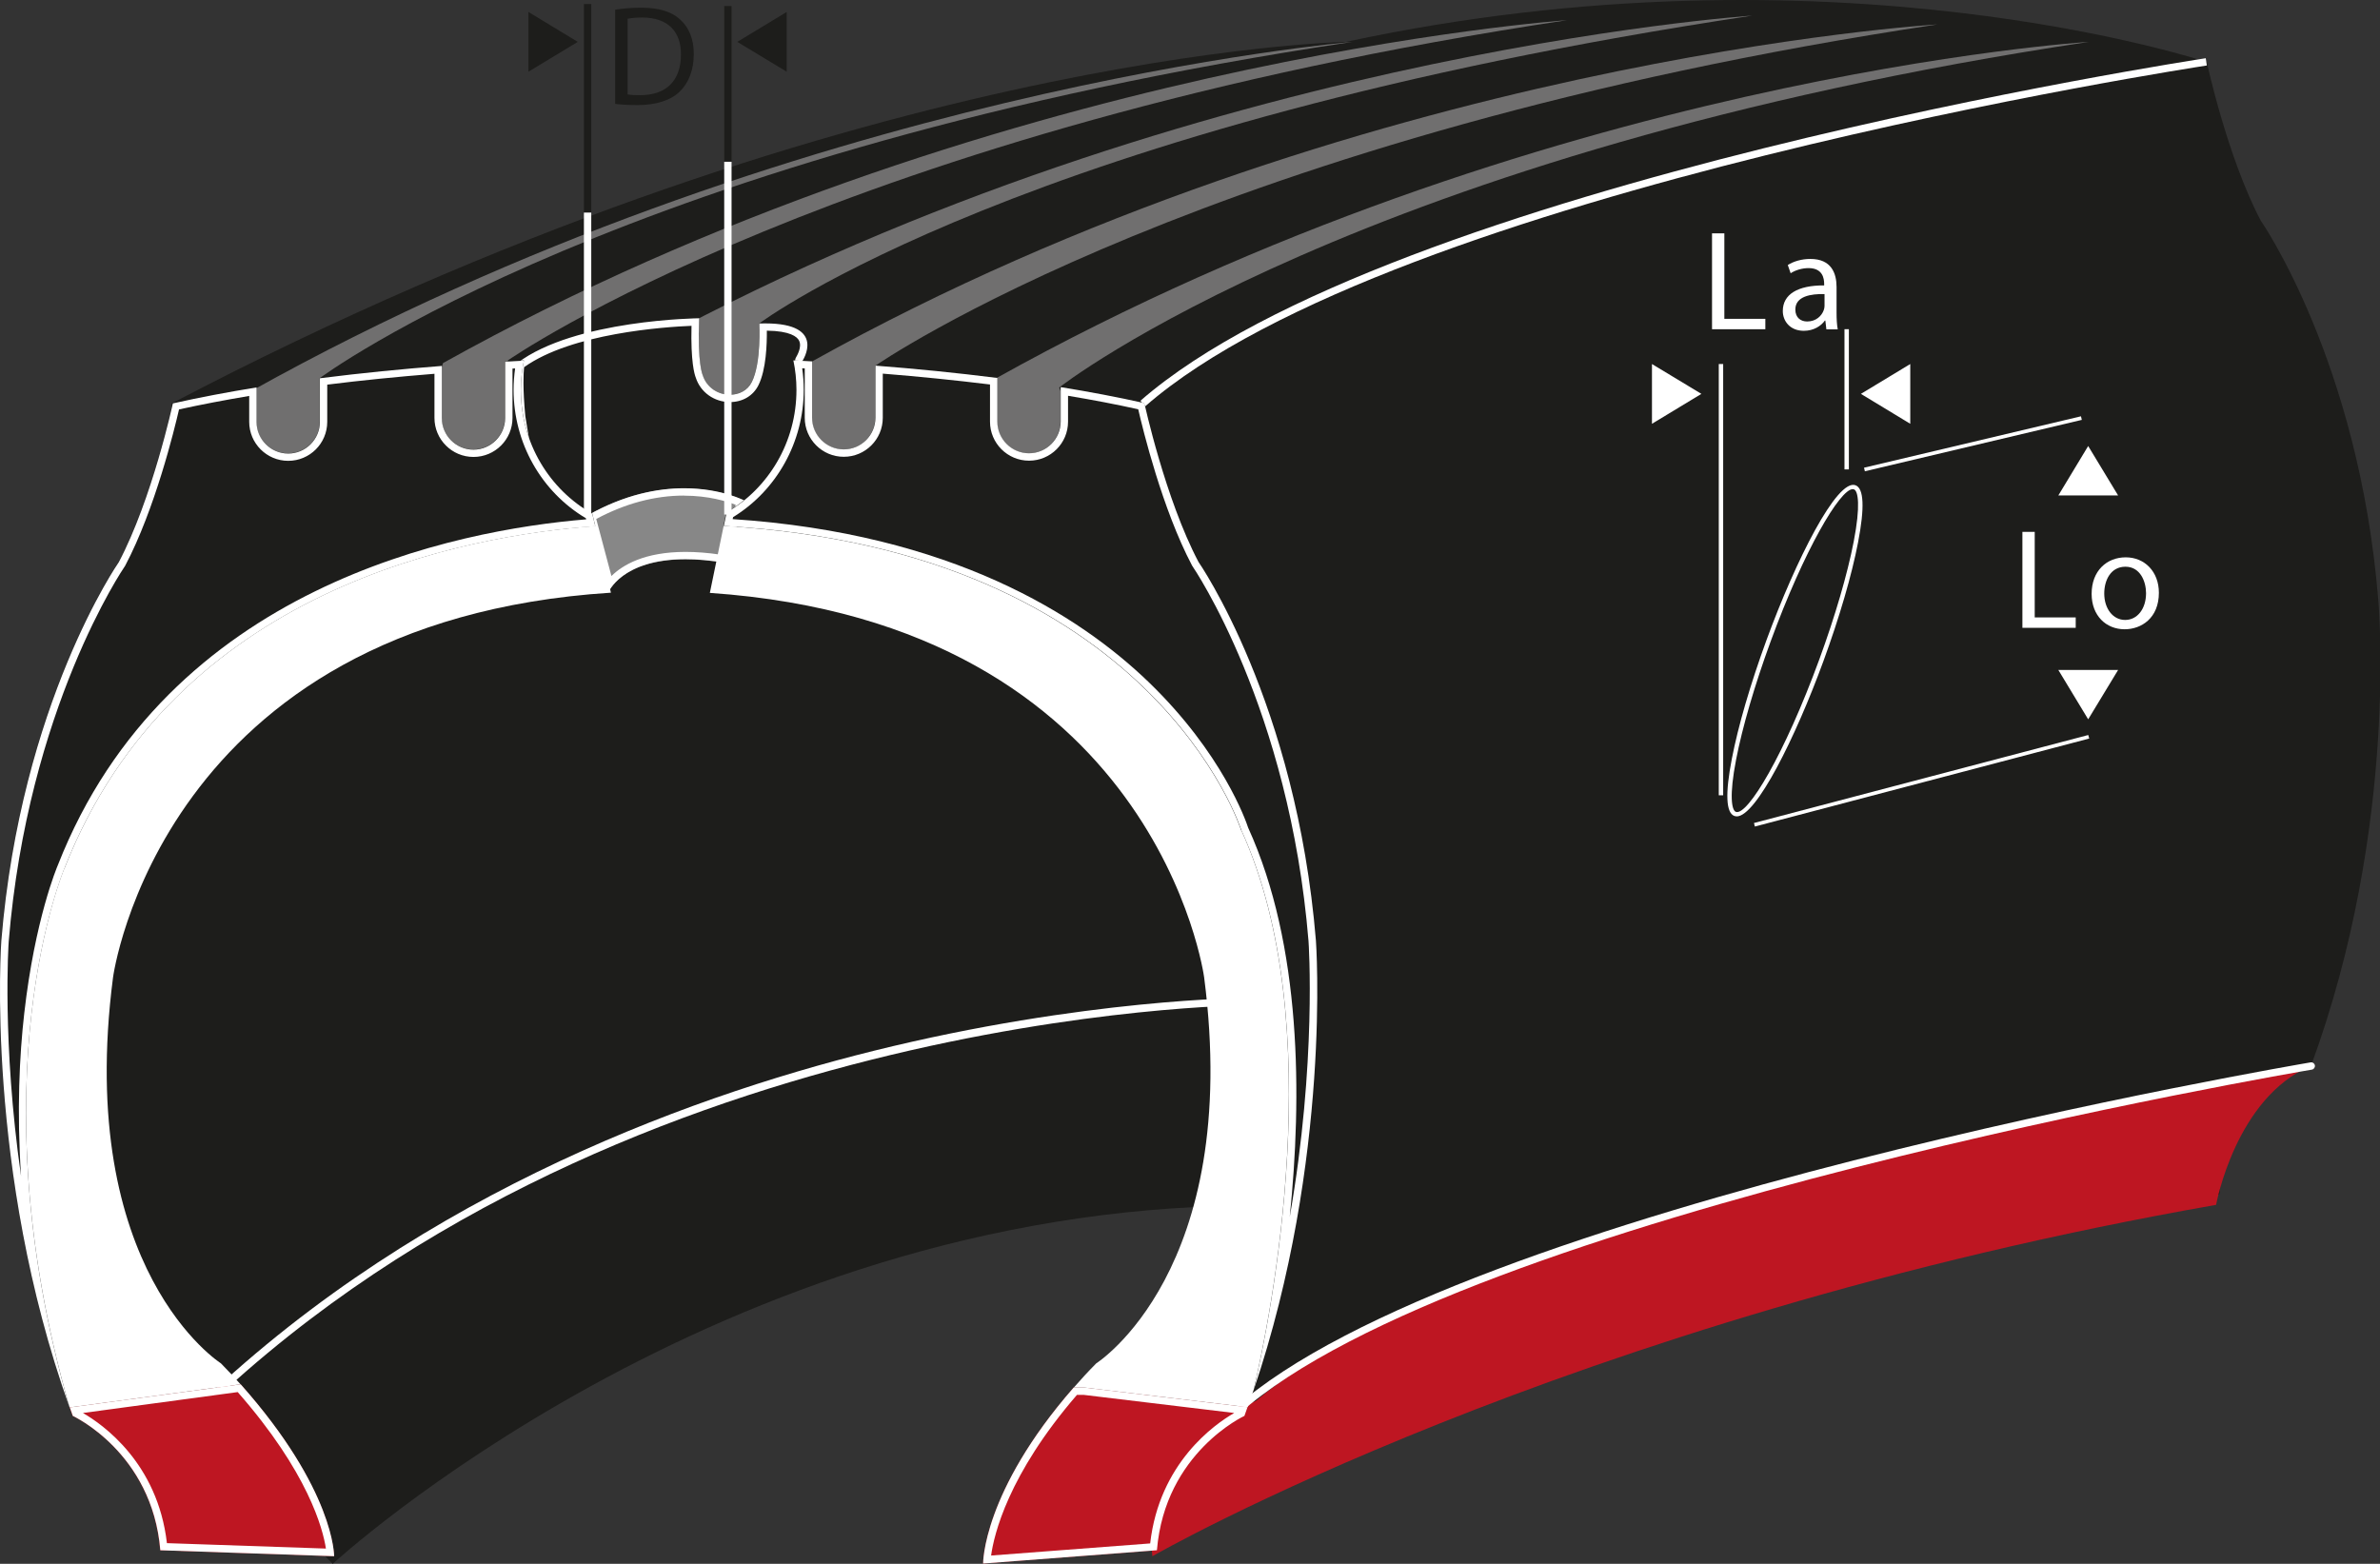 <?xml version="1.0" encoding="UTF-8"?><svg id="Calque_2" xmlns="http://www.w3.org/2000/svg" viewBox="0 0 324.52 213.25"><rect x="0" y="0" width="324.52" height="213.25" fill="#333333" stroke="none"/><defs><style>.cls-1{fill:#fff;}.cls-2{fill:#be1622;}.cls-3{fill:#706f6f;}.cls-4{fill:#878787;}.cls-5{fill:#1d1d1b;}</style></defs><g id="Calque_2-2"><g><path class="cls-5" d="M145,81.73c2.67-32.49,16.01-51.63,16.01-51.63,4.55-8.63,7.38-21.66,7.38-21.66,3.7-.83,7.53-1.55,11.41-2.18v4.7c0,2.37,1.94,4.32,4.32,4.32s4.32-1.94,4.32-4.32V5.02c5.68-.72,11.3-1.27,16.62-1.68v7.1c0,2.37,1.94,4.32,4.32,4.32s4.32-1.94,4.32-4.32V2.75c6.66-.38,12.43-.55,16.62-.63v7.24c0,2.37,1.94,4.32,4.32,4.32s4.32-1.94,4.32-4.32V2.13c4.19,.08,9.96,.25,16.62,.63v7.68c0,2.37,1.94,4.32,4.32,4.32s4.32-1.94,4.32-4.32V3.33c5.31,.41,10.94,.96,16.62,1.68v5.95c0,2.37,1.94,4.32,4.32,4.32s4.32-1.94,4.32-4.32V6.26c3.88,.63,7.71,1.35,11.41,2.18,0,0,2.82,13.03,7.38,21.66,0,0,13.34,19.15,16.01,51.63,0,0,2.9,30.85-9.18,63.65,0,0-11.38,4.14-12.48,17.48l-23.7,5.81s-.12-13.61,15.42-29.3c0,0,19.89-12.6,14.71-52.62,0,0-6.88-51.91-74.38-52.72-67.51,.82-74.38,52.72-74.38,52.72-5.18,40.02,14.71,52.62,14.71,52.62,15.54,15.69,15.42,29.3,15.42,29.3l-23.7-5.81c-1.1-13.34-11.93-16.32-11.93-16.32-12.08-32.8-9.73-64.81-9.73-64.81Z"/><path class="cls-5" d="M23.39,55.02C115.05,6.97,183.51,5.71,183.51,5.71c66.43-14.28,117.32,2.73,117.32,2.73l14.32,60.82v55.21l-21.2,31.36-15.08,12.84c-62.66,10.13-121.3,42.77-121.3,42.77l-8.94-9.23,15.9-26.06,5.38-11.74c-72.08,.44-124.54,48.84-124.54,48.84l-27.05-26.94-7.51-13.69v-42.4l14.13-51.24-1.55-23.95Z"/><path class="cls-1" d="M156.16,55.4l-.66-.75C189.53,24.95,299.65,8.11,300.76,7.94l.15,.99c-1.11,.17-110.94,16.97-144.74,46.46Z"/><path class="cls-1" d="M25.51,194.52l-.71-.71c29.86-29.83,67.79-43.93,94.35-50.52,28.77-7.13,50.78-7.21,51-7.21v1c-.87,0-87.81,.67-144.64,57.43Z"/><path class="cls-3" d="M135.79,51.6C209.72,10.36,284.81,5.71,284.81,5.71c-99.53,14.96-140.38,47.13-140.38,47.13l3.16,8.76-16.2,4.12,4.4-14.12Z"/><path class="cls-3" d="M110.72,49.29C184.65,8.06,264.17,3.33,264.17,3.33,164.65,18.29,119.36,49.87,119.36,49.87l1.85,12.02-13.51,1.74,3.03-14.33Z"/><path class="cls-3" d="M85.59,48.61C159.52,7.37,238.92,2.13,238.92,2.13,139.4,17.08,103.52,44.11,103.52,44.11l2.44,13.07-24.77,5.55,4.4-14.12Z"/><path class="cls-3" d="M60.41,49.51C134.34,8.27,213.67,2.75,213.67,2.75,114.15,17.71,69.23,49.16,69.23,49.16l2.98,10.35-16.2,4.12,4.4-14.12Z"/><path class="cls-3" d="M34.33,53.28C108.26,12.04,184.4,5.71,184.4,5.71,84.87,20.67,43.61,51.56,43.61,51.56l3.57,10.04-16.2,4.12,3.35-12.44Z"/><rect class="cls-1" x="253.81" y="60.26" width="30.4" height=".5" transform="translate(-6.7 63.66) rotate(-13.33)"/><polygon class="cls-1" points="239.28 112.71 239.16 112.23 284.74 100.23 284.87 100.71 239.28 112.71"/><g><path class="cls-1" d="M275.75,72.53h1.69v11.66h5.59v1.42h-7.27v-13.07Z"/><path class="cls-1" d="M294.37,80.83c0,3.47-2.4,4.98-4.67,4.98-2.54,0-4.5-1.86-4.5-4.83,0-3.14,2.06-4.98,4.65-4.98s4.52,1.96,4.52,4.83Zm-7.45,.1c0,2.06,1.18,3.61,2.85,3.61s2.85-1.53,2.85-3.65c0-1.59-.79-3.61-2.81-3.61s-2.89,1.86-2.89,3.65Z"/></g><path class="cls-1" d="M236.8,111.32c-.11,0-.21-.02-.31-.05-1.15-.42-1.27-3.04-.35-7.79,.86-4.47,2.54-10.22,4.72-16.18,4-10.93,9.63-22.06,12.14-21.13,1.15,.42,1.27,3.04,.35,7.8-.86,4.47-2.54,10.22-4.72,16.18-3.84,10.5-9.18,21.18-11.83,21.18Zm15.83-44.62c-1.74,0-6.62,8.26-11.21,20.8-2.17,5.93-3.84,11.65-4.7,16.09-.95,4.91-.61,6.9-.03,7.12,1.58,.58,6.63-7.82,11.37-20.77h0c2.17-5.93,3.84-11.65,4.7-16.09,.95-4.91,.61-6.9,.03-7.12-.05-.02-.11-.03-.16-.03Z"/><path class="cls-2" d="M157.13,212.21l-1.29-12.58,7.63-5.47,7.76-3.12c30.38-25.71,125.96-42.35,125.96-42.35l13.51-2.54,4.34-.77c-10.22,4.34-12.87,18.92-12.87,18.92-88.88,15.59-145.03,47.91-145.03,47.91Z"/><path class="cls-1" d="M168.58,192.96c-.14,0-.27-.06-.37-.17-.18-.21-.17-.52,.04-.71,30.78-27.51,145.66-47.01,146.81-47.21,.28-.05,.53,.14,.58,.41,.05,.27-.14,.53-.41,.58-1.15,.19-115.74,19.64-146.31,46.96-.09,.08-.21,.13-.33,.13Z"/><g><path class="cls-5" d="M70.51,49.52c7.86-5.96,24.81-6.12,24.81-6.12-.25,6.2,.48,7.74,.48,7.74,.97,3.17,5.37,3.61,6.7,.96,1.33-2.65,1.02-7.99,1.02-7.99,9.51-.33,5.88,5.11,5.88,5.11,1.57,4.2-.42,13.51-.42,13.51,.29,3.79-5.89,6.89-5.89,6.89l-16.71,1.69-7.37,.59-7.13-7.36-1.25-7.66c-.52-5.3-.12-7.36-.12-7.36Z"/><path class="cls-1" d="M94.29,44.43c-.12,4.89,.4,6.61,.58,7.06,.64,2,2.51,3.34,4.66,3.34,1.71,0,3.16-.85,3.88-2.29,1.07-2.13,1.17-5.69,1.15-7.45,3.2,.04,4.12,.84,4.38,1.33,.49,.9-.36,2.23-.36,2.24-.18,.27-.22,.6-.1,.91,1.45,3.87-.44,12.86-.46,12.95-.02,.09-.03,.19-.02,.29,.19,2.47-3.53,4.97-5.18,5.83l-16.5,1.67-6.9,.55-6.59-6.8-1.2-7.31c-.37-3.82-.25-5.9-.17-6.68,6.51-4.64,19.14-5.49,22.84-5.64m1.03-1.03s-16.95,.16-24.81,6.12c0,0-.4,2.06,.12,7.36l1.25,7.66,7.13,7.36,7.37-.59,16.71-1.69s6.18-3.09,5.89-6.89c0,0,1.99-9.32,.42-13.51,0,0,3.42-5.12-5.07-5.12-.26,0-.53,0-.81,.01,0,0,.31,5.34-1.02,7.99-.58,1.17-1.76,1.73-2.98,1.73-1.55,0-3.17-.92-3.72-2.69,0,0-.74-1.55-.48-7.74h0Z"/></g><g><path class="cls-4" d="M80.12,70.29c12.22-6.92,21.41-1.99,21.41-1.99l-2.64,8.47c-13.47-2.28-15.97,4.05-15.97,4.05l-2.8-10.53Z"/><path class="cls-1" d="M93.27,66.59v1c3.37,0,5.87,.79,7.05,1.25l-2.12,6.79c-1.68-.25-3.27-.37-4.73-.37-5.62,0-8.6,1.81-10.1,3.29l-2.07-7.78c3.96-2.12,7.98-3.19,11.98-3.19v-1m0,0c-3.58,0-8.1,.84-13.14,3.69l2.8,10.53s1.79-4.55,10.54-4.55c1.57,0,3.38,.15,5.43,.5l2.64-8.47s-3.17-1.7-8.27-1.7h0Z"/></g><g><g><path class="cls-2" d="M9.91,193.08s10.83,4.98,11.93,18.32l23.7,.81s.1-8.99-12.74-23.44l-23.3,3.15c.14,.39,.27,.78,.41,1.16Z"/><path class="cls-1" d="M32.41,189.83c9.63,10.97,11.62,18.67,12.03,21.34l-21.68-.74c-1.26-10.93-8.74-16.18-11.45-17.75l21.11-2.85m.4-1.06l-23.3,3.15c.14,.39,.27,.78,.41,1.16,0,0,10.83,4.98,11.93,18.32l23.7,.81s.1-8.99-12.74-23.44h0Z"/></g><g><path class="cls-2" d="M146.4,189.21c-12.45,14.25-12.35,24-12.35,24l23.7-1.81c1.1-13.34,11.93-18.32,11.93-18.32,.15-.4,.28-.79,.42-1.19l-22.28-2.68h-1.42Z"/><path class="cls-1" d="M146.85,190.21h.9s20.54,2.47,20.54,2.47c-2.71,1.56-10.21,6.83-11.46,17.79l-21.69,1.65c.39-2.83,2.3-11.02,11.71-21.91m-.45-1c-12.45,14.25-12.35,24-12.35,24l23.7-1.81c1.1-13.34,11.93-18.32,11.93-18.32,.15-.4,.28-.79,.42-1.19l-22.28-2.68h-1.42Z"/></g><g><g><path class="cls-5" d="M8.8,118.36c15-38.21,54.75-45.37,72.37-46.64-.14-.59-.29-1.17-.42-1.71-5.8-3.27-9.73-9.59-9.73-16.85,0-1.38,.15-2.72,.42-4.01-.84,.04-1.7,.09-2.58,.14v7.68c0,2.37-1.94,4.32-4.32,4.32s-4.32-1.94-4.32-4.32v-7.1c-5.31,.41-10.94,.96-16.62,1.68v5.95c0,2.37-1.94,4.32-4.32,4.32s-4.32-1.94-4.32-4.32v-4.7c-3.88,.63-7.71,1.35-11.41,2.18,0,0-2.82,13.03-7.38,21.66,0,0-13.34,19.15-16.01,51.63,0,0-2.28,31.2,9.28,63.55-12.9-44.89-.66-73.46-.66-73.46Z"/><path class="cls-1" d="M70.24,50.22c-.14,.98-.21,1.97-.21,2.95,0,7.22,3.77,13.88,9.86,17.5,.01,.05,.02,.1,.04,.15-17.57,1.46-57.08,9.04-72.04,47.15-.13,.3-3.13,7.42-4.58,20.18-.66,5.78-1.03,13.3-.44,22.23-2.62-18.29-1.7-31.82-1.68-32.02,2.61-31.81,15.7-50.95,15.83-51.14,.02-.03,.04-.07,.06-.1,4.05-7.67,6.7-18.55,7.33-21.29,2.99-.66,6.2-1.27,9.57-1.84v3.53c0,2.93,2.38,5.32,5.32,5.32s5.32-2.38,5.32-5.32v-5.07c4.62-.58,9.53-1.07,14.62-1.48v6.02c0,2.93,2.38,5.32,5.32,5.32s5.32-2.38,5.32-5.32v-6.73c.13,0,.25-.01,.38-.02m1.2-1.06c-.84,.04-1.7,.09-2.58,.14v7.68c0,2.37-1.94,4.32-4.32,4.32s-4.32-1.94-4.32-4.32v-7.1c-5.31,.41-10.94,.96-16.62,1.68v5.95c0,2.37-1.94,4.32-4.32,4.32s-4.32-1.94-4.32-4.32v-4.7c-3.88,.63-7.71,1.35-11.41,2.18,0,0-2.82,13.03-7.38,21.66,0,0-13.34,19.15-16.01,51.63,0,0-2.28,31.2,9.28,63.55-12.9-44.89-.66-73.46-.66-73.46,15-38.21,54.75-45.37,72.37-46.64-.14-.59-.29-1.17-.42-1.71-5.8-3.27-9.73-9.59-9.73-16.85,0-1.38,.15-2.72,.42-4.01h0Z"/></g><g><path class="cls-5" d="M179.4,128.27c-2.67-32.49-16.01-51.63-16.01-51.63-4.55-8.63-7.38-21.66-7.38-21.66-3.7-.83-7.53-1.55-11.41-2.18v4.7c0,2.37-1.94,4.32-4.32,4.32s-4.32-1.94-4.32-4.32v-5.95c-5.68-.72-11.3-1.27-16.62-1.68v7.1c0,2.37-1.94,4.32-4.32,4.32s-4.32-1.94-4.32-4.32v-7.68c-.88-.05-1.73-.1-2.58-.14,.27,1.29,.42,2.64,.42,4.01,0,7.18-3.84,13.42-9.52,16.73l-.38,1.83c58.55,3.35,70.57,41.51,70.57,41.51,12.09,26.47,4,66.31,1.67,76.33,10.68-31.53,8.49-61.3,8.49-61.3Z"/><path class="cls-1" d="M109.35,50.22c.13,0,.25,.01,.38,.02v6.73c0,2.93,2.38,5.32,5.32,5.32s5.32-2.38,5.32-5.32v-6.02c5.09,.41,9.99,.91,14.62,1.48v5.07c0,2.93,2.38,5.32,5.32,5.32s5.32-2.38,5.32-5.32v-3.53c3.37,.56,6.59,1.18,9.57,1.84,.63,2.74,3.28,13.61,7.33,21.29,.02,.04,.04,.07,.06,.1,.13,.19,13.22,19.33,15.83,51.13,.02,.22,1.13,16.56-2.56,37.61,1.68-16.33,1.64-37.02-5.67-53.07-.3-.92-3.5-10.14-13.57-19.86-9.42-9.09-26.88-20.25-56.72-22.22l.06-.27c5.95-3.65,9.63-10.26,9.63-17.36,0-.98-.07-1.97-.21-2.95m-1.2-1.06c.27,1.29,.42,2.64,.42,4.01,0,7.18-3.84,13.42-9.52,16.73l-.38,1.83c58.55,3.35,70.57,41.51,70.57,41.51,12.09,26.47,4,66.31,1.67,76.33,10.68-31.53,8.49-61.3,8.49-61.3-2.67-32.49-16.01-51.63-16.01-51.63-4.55-8.63-7.38-21.66-7.38-21.66-3.7-.83-7.53-1.55-11.41-2.18v4.7c0,2.37-1.94,4.32-4.32,4.32s-4.32-1.94-4.32-4.32v-5.95c-5.68-.72-11.3-1.27-16.62-1.68v7.1c0,2.37-1.94,4.32-4.32,4.32s-4.32-1.94-4.32-4.32v-7.68c-.88-.05-1.73-.1-2.58-.14h0Z"/></g><path class="cls-1" d="M169.24,113.24s-12.03-38.16-70.57-41.51l-1.88,9.12c60.99,4.18,67.4,52.44,67.4,52.44,5.18,40.02-14.71,52.62-14.71,52.62-1.1,1.11-2.11,2.21-3.06,3.3h1.42s22.28,2.68,22.28,2.68c.28-.78,.55-1.55,.81-2.33,2.33-10.01,10.42-49.85-1.67-76.33Z"/><path class="cls-1" d="M8.8,118.36s-12.24,28.57,.66,73.46c.01,.03,.02,.07,.04,.1l23.3-3.15c-.84-.94-1.73-1.9-2.68-2.86,0,0-19.89-12.6-14.71-52.62,0,0,6.43-48.53,67.89-52.47-.56-2.46-1.39-6.05-2.12-9.09-17.62,1.27-57.37,8.43-72.37,46.64Z"/></g></g><rect class="cls-5" x="79.62" y=".55" width="1" height="28.44"/><rect class="cls-1" x="79.62" y="28.99" width="1" height="41.3"/><rect class="cls-5" x="98.75" y=".82" width="1" height="21.24"/><rect class="cls-1" x="98.75" y="22.06" width="1" height="48.11"/><path class="cls-5" d="M83.88,1.32c1.03-.16,2.25-.27,3.59-.27,2.42,0,4.15,.56,5.29,1.63,1.16,1.07,1.84,2.58,1.84,4.69s-.66,3.88-1.88,5.08c-1.22,1.22-3.24,1.88-5.78,1.88-1.2,0-2.21-.06-3.06-.16V1.32Zm1.69,11.56c.43,.08,1.05,.1,1.71,.1,3.61,0,5.57-2.02,5.57-5.55,.02-3.08-1.73-5.04-5.29-5.04-.87,0-1.53,.08-1.98,.17V12.87Z"/><polygon class="cls-1" points="288.81 67.56 280.66 67.56 284.73 60.82 284.73 60.82 288.81 67.56"/><polygon class="cls-1" points="280.66 91.36 288.81 91.36 284.73 98.09 284.73 98.09 280.66 91.36"/><polygon class="cls-5" points="72.05 9.78 72.05 1.63 78.78 5.71 78.78 5.71 72.05 9.78"/><polygon class="cls-5" points="107.27 1.63 107.27 9.78 100.53 5.71 100.53 5.71 107.27 1.63"/><rect class="cls-1" x="234.36" y="49.64" width=".6" height="58.81"/><rect class="cls-1" x="251.5" y="44.89" width=".6" height="19.12"/><g><path class="cls-1" d="M233.43,31.82h1.69v11.66h5.59v1.42h-7.27v-13.07Z"/><path class="cls-1" d="M249.03,44.89l-.14-1.18h-.06c-.52,.74-1.53,1.4-2.87,1.4-1.9,0-2.87-1.34-2.87-2.7,0-2.27,2.02-3.51,5.64-3.49v-.19c0-.78-.21-2.17-2.13-2.17-.87,0-1.78,.27-2.44,.7l-.39-1.12c.78-.5,1.9-.83,3.08-.83,2.87,0,3.57,1.96,3.57,3.84v3.51c0,.81,.04,1.61,.16,2.25h-1.55Zm-.25-4.79c-1.86-.04-3.98,.29-3.98,2.11,0,1.11,.74,1.63,1.61,1.63,1.22,0,2-.78,2.27-1.57,.06-.17,.1-.37,.1-.54v-1.63Z"/></g><polygon class="cls-1" points="225.25 57.79 225.25 49.64 231.99 53.71 231.99 53.71 225.25 57.79"/><polygon class="cls-1" points="260.47 49.64 260.47 57.79 253.74 53.71 253.74 53.71 260.47 49.64"/></g></g></svg>